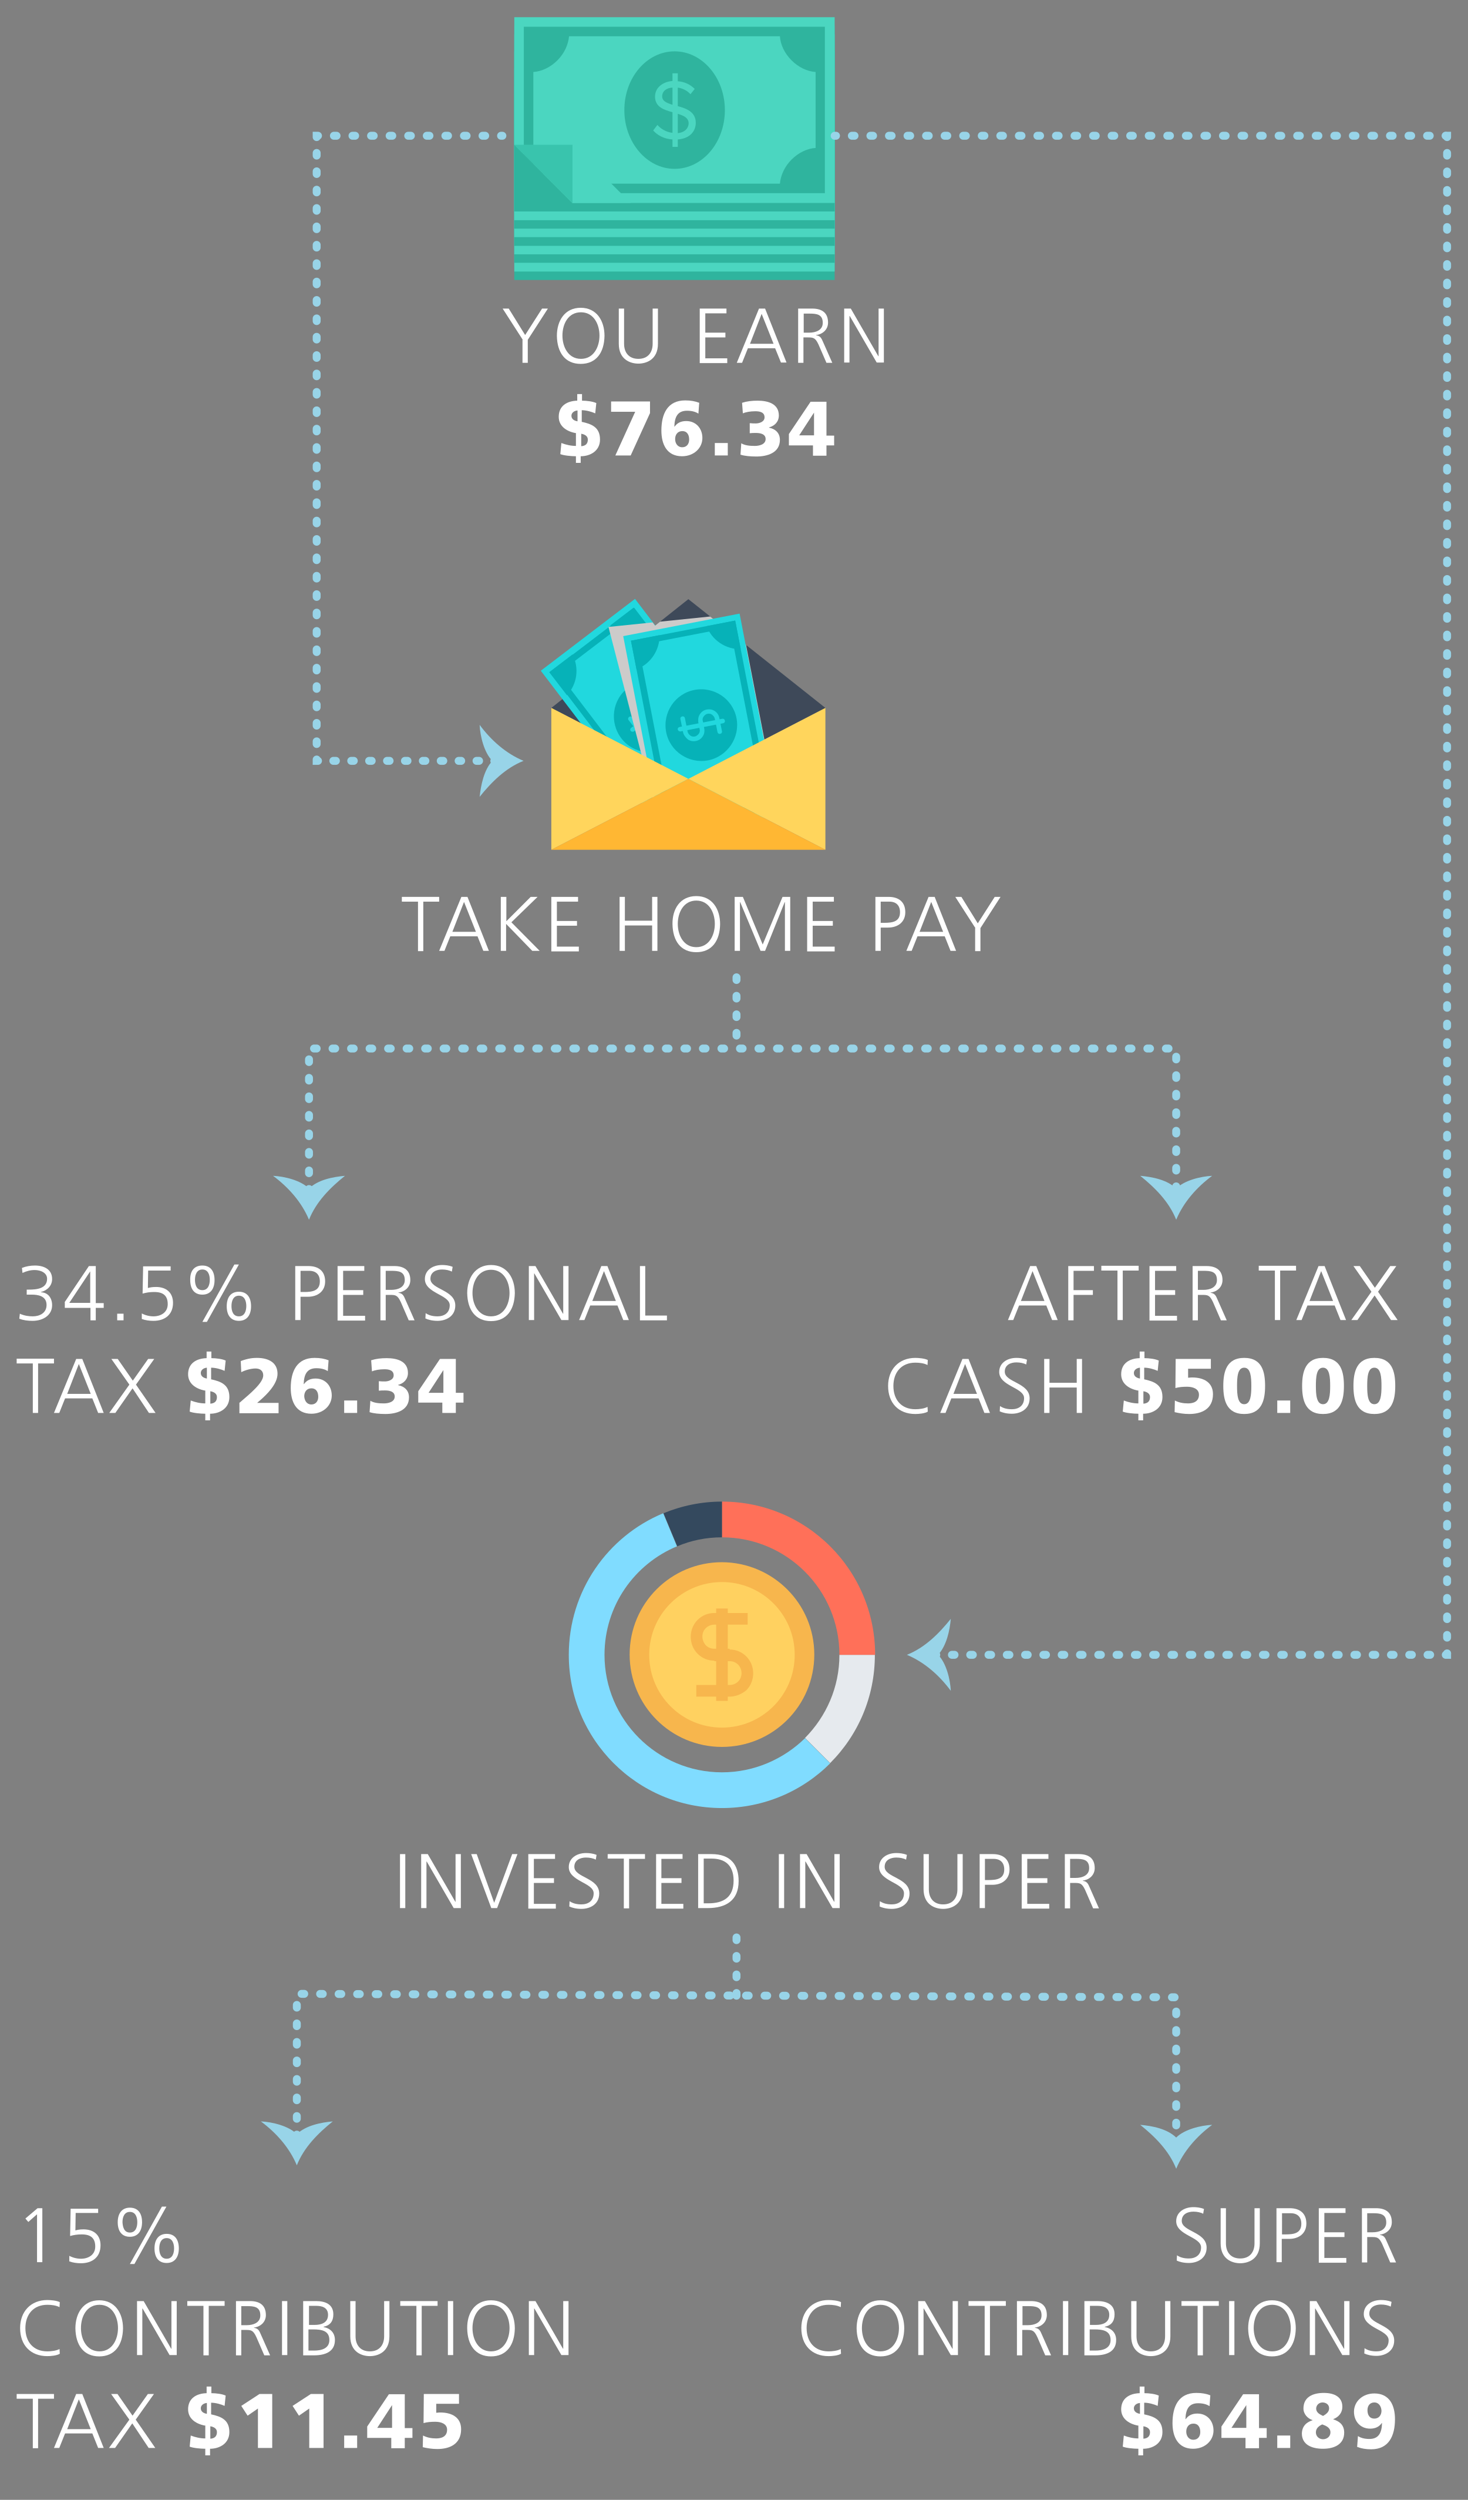 <?xml version="1.0" encoding="utf-8"?>
<!-- Generator: Adobe Illustrator 19.1.0, SVG Export Plug-In . SVG Version: 6.00 Build 0)  -->
<svg version="1.1" id="Layer_1" xmlns="http://www.w3.org/2000/svg" xmlns:xlink="http://www.w3.org/1999/xlink" x="0px" y="0px"
	 viewBox="37 -152.6 554.9 944.6" style="enable-background:new 37 -152.6 554.9 944.6;" xml:space="preserve">
<rect x="37" y="-152.6" width="554.9" height="944.6" fill="#808080" stroke="none"/>
<style type="text/css">
	.st0{display:none;}
	.st1{display:inline;fill:#BE1622;stroke:#000000;stroke-miterlimit:10;}
	.st2{fill:#80DCFF;}
	.st3{fill:#E6EAEE;}
	.st4{fill:#FF7059;}
	.st5{fill:#34495E;}
	.st6{fill:#F7B64D;}
	.st7{fill:#FFD160;}
	.st8{fill:#FFFFFF;}
	.st9{fill:#2FB49E;}
	.st10{fill:#4BD6C0;}
	.st11{fill:#39C4AD;}
	.st12{fill:#3E4959;}
	.st13{fill:#21D8DE;}
	.st14{fill:#06B2B8;}
	.st15{clip-path:url(#SVGID_2_);fill:#CCCBCA;}
	.st16{fill:#FFD55C;}
	.st17{fill:#FFB733;}
	.st18{fill:none;stroke:#98D4E8;stroke-width:3;stroke-linecap:round;stroke-miterlimit:10;}
	
		.st19{fill:none;stroke:#98D4E8;stroke-width:3;stroke-linecap:round;stroke-miterlimit:10;stroke-dasharray:1.003,6.02,0,0,0,0;}
	
		.st20{fill:none;stroke:#98D4E8;stroke-width:3;stroke-linecap:round;stroke-miterlimit:10;stroke-dasharray:0.993,5.955,0,0,0,0;}
	
		.st21{fill:none;stroke:#98D4E8;stroke-width:3;stroke-linecap:round;stroke-miterlimit:10;stroke-dasharray:0.967,5.799,0,0,0,0;}
	.st22{fill:#98D4E8;}
	.st23{fill:none;stroke:#98D4E8;stroke-width:3;stroke-linecap:round;stroke-miterlimit:10;stroke-dasharray:1.002,6.012,0,0,0,0;}
	
		.st24{fill:none;stroke:#98D4E8;stroke-width:3;stroke-linecap:round;stroke-miterlimit:10;stroke-dasharray:1,6,0,0,0,0;}
	
		.st25{fill:none;stroke:#98D4E8;stroke-width:3;stroke-linecap:round;stroke-miterlimit:10;stroke-dasharray:0.988,5.927,0,0,0,0;}
	.st26{fill:none;stroke:#98D4E8;stroke-width:3;stroke-linecap:round;stroke-miterlimit:10;stroke-dasharray:1,6,0,0,0,0;}
</style>
<g id="Layer_2" class="st0">
	<rect x="53.2" y="-300.6" class="st1" width="633" height="947"/>
</g>
<g>
	<g>
		<path class="st2" d="M309.9,517.1c-24.5,0-44.4-19.9-44.4-44.4c0-18.5,11.3-34.3,27.4-41l-5.2-12.5c-21,8.7-35.7,29.4-35.7,53.5
			c0,32,25.9,57.9,57.9,57.9c16,0,30.5-6.5,40.9-16.9l-9.5-9.5C333.2,512.1,322.1,517.1,309.9,517.1z"/>
		<path class="st3" d="M354.3,472.7c0,12.3-5,23.3-13,31.4l9.5,9.5c10.5-10.5,16.9-24.9,16.9-40.9H354.3z"/>
		<path class="st4" d="M309.9,428.3c24.5,0,44.4,19.9,44.4,44.4c0,0,0,0,0,0h13.5c0-32-25.9-57.9-57.9-57.9L309.9,428.3
			C309.9,428.3,309.9,428.3,309.9,428.3z"/>
		<path class="st5" d="M309.9,428.3v-13.5c-7.8,0-15.3,1.6-22.1,4.4l5.2,12.5C298.1,429.5,303.9,428.3,309.9,428.3z"/>
	</g>
	<g>
		<path class="st6" d="M344.8,472.6c0,19.3-15.6,34.9-34.9,34.9c-19.3,0-34.9-15.6-34.9-34.9c0-19.3,15.6-34.9,34.9-34.9
			C329.2,437.8,344.8,453.4,344.8,472.6z"/>
		<path class="st7" d="M337.4,472.7c0,15.2-12.3,27.5-27.5,27.5c-15.2,0-27.5-12.3-27.5-27.5c0-15.2,12.3-27.5,27.5-27.5
			C325.1,445.2,337.4,457.5,337.4,472.7z"/>
		<g>
			<g>
				<path class="st6" d="M312.8,474.9H307c-2.4,0-4.6-0.9-6.3-2.6c-1.7-1.7-2.6-4-2.6-6.4c0-2.4,0.9-4.7,2.6-6.4
					c1.7-1.7,3.9-2.6,6.3-2.6h12.6v4.4H307c-1.2,0-2.4,0.5-3.2,1.3c-0.9,0.9-1.3,2-1.3,3.2c0,1.2,0.5,2.4,1.3,3.3
					c0.9,0.9,2,1.3,3.2,1.3h5.8V474.9z"/>
				<path class="st6" d="M312.8,488.5h-12.6v-4.4h12.6c1.2,0,2.4-0.5,3.2-1.3c0.9-0.9,1.3-2,1.3-3.2s-0.5-2.4-1.3-3.2
					c-0.9-0.9-2-1.3-3.2-1.3H307v-4.4h5.8c2.4,0,4.6,0.9,6.3,2.6c1.7,1.7,2.6,4,2.6,6.4s-0.9,4.7-2.6,6.4
					C317.4,487.5,315.2,488.5,312.8,488.5z"/>
				<rect x="307.7" y="455.2" class="st6" width="4.4" height="34.9"/>
			</g>
		</g>
	</g>
</g>
<g>
	<path class="st8" d="M234.6-24.2L227-36h2.3l6.2,10l6.4-10h2.2l-7.6,11.8v8.7h-2V-24.2z"/>
	<path class="st8" d="M256.5-36.3c6.1,0,9,5,9,10.6c-0.1,6.3-3.1,10.6-9,10.6c-5.9,0-8.9-4.3-9-10.6
		C247.5-31.3,250.4-36.3,256.5-36.3z M249.6-25.8c0,4.3,2.2,8.8,7,8.8c4.8,0,7-4.5,7-8.8c0-4.3-2.2-8.8-7-8.8
		C251.7-34.6,249.6-30.1,249.6-25.8z"/>
	<path class="st8" d="M285.7-22.7c0,6-4.4,7.5-7.4,7.5s-7.4-1.5-7.4-7.5V-36h2v13.3c0,3.3,1.8,5.7,5.4,5.7s5.4-2.4,5.4-5.7V-36h2
		V-22.7z"/>
	<path class="st8" d="M301.6-36h10v1.8h-8v7.3h7.6v1.8h-7.6v7.9h8.3v1.8h-10.4V-36z"/>
	<path class="st8" d="M323.9-36h2.3l8.1,20.4h-2.1L330-21h-10.3l-2.2,5.5h-2L323.9-36z M324.9-34l-4.4,11.3h8.9L324.9-34z"/>
	<path class="st8" d="M338.7-36h5.3c3.6,0,6,1.5,6,5.3c0,2.6-2,4.4-4.5,4.7v0.1c1.6,0.2,2,1.1,2.6,2.5l3.5,7.9h-2.2l-3-6.9
		c-1.2-2.6-2-2.7-4-2.7h-1.7v9.6h-2V-36z M340.8-26.9h2.1c2.4,0,5.1-0.9,5.1-3.7c0-3.3-2.4-3.5-5.1-3.5h-2.1V-26.9z"/>
	<path class="st8" d="M356.1-36h2.5l10.4,18h0.1v-18h2v20.4h-2.7l-10.2-17.6h-0.1v17.6h-2V-36z"/>
	<path class="st8" d="M254.9,11.1c-3.3-0.5-6.7-2.4-6.7-6.2c0-4.2,3.2-6,7-6.1v-2.5h1.8v2.5c1.8,0,4.1,0.3,5.4,0.9l-0.4,3.9
		c-1.3-0.6-3.4-1.2-5.1-1.2v4.4c3.7,0.8,6.9,2,6.9,6.7c0,4.3-3.7,6.3-7.3,6.3v2.5h-1.8v-2.5c-1.9,0-4.7-0.3-5.9-0.8l0.4-4.2
		c1.8,0.7,3.7,1.1,5.5,1.1V11.1z M255.3,2.5c-1.3,0.1-2.3,0.9-2.3,2c0,1.3,1.1,1.9,2.3,2.1V2.5z M256.7,16c1.5-0.1,2.5-0.8,2.5-2.5
		c0-1.4-1.3-2-2.5-2.2V16z"/>
	<path class="st8" d="M277.1,3H268v-3.9h14.7v4.4l-7.3,16h-5.8L277.1,3z"/>
	<path class="st8" d="M301,3.7c-0.9-0.6-2.3-1.1-4.3-1.1c-3.6,0-4.7,2.4-4.8,6h0.1c1-1.4,2.4-2.1,4.4-2.1c3.7,0,6.1,2.8,6.1,6.4
		c0,3.8-3.2,6.9-7.7,6.9c-5.8,0-7.8-4.6-7.8-9.7c0-6.3,2.3-11.4,9-11.4c2.1,0,3.7,0.3,5.3,0.9L301,3.7z M294.9,16.4
		c1.7,0,2.6-1.3,2.6-2.9c0-1.7-0.7-3.2-2.6-3.2c-1.8,0-2.7,1.4-2.7,3C292.2,14.9,293.1,16.4,294.9,16.4z"/>
	<path class="st8" d="M307.2,14.8h4.9v4.7h-4.9V14.8z"/>
	<path class="st8" d="M317.5-0.4c1.9-0.6,3.7-0.8,5.9-0.8c3.8,0,8,1.1,8,5.6c0,2.3-1.5,3.9-3.7,4.5v0.1c2.5,0.5,4.1,2.1,4.1,4.6
		c0,5-4.9,6.3-8.9,6.3c-2.3,0-4.5-0.2-6-0.7l0.3-4.3c1.3,0.8,3.1,1,5.1,1c1.6,0,4.1-0.5,4.1-2.6c0-2.1-2.4-2.3-3.7-2.3
		c-0.9,0-1.6,0-2.3,0.1V7.3c0.9,0.1,1.6,0.1,2.3,0.1c1.3,0,3.3-0.6,3.3-2.3c0-2-1.9-2.3-3.5-2.3c-1.8,0-3.6,0.3-4.7,0.8L317.5-0.4z"
		/>
	<path class="st8" d="M344.3,15.7h-9.1v-4.3l8.2-12.2h6V12h2.9v3.7h-2.9v3.9h-5.1V15.7z M344.7,3.3L344.7,3.3l-5.6,8.6h5.6V3.3z"/>
</g>
<g>
	<path class="st8" d="M47.4,334.7h0.5c2.8,0,6.9-0.3,6.9-4.1c0-2.3-2.5-3.3-4.7-3.3c-1.6,0-3.1,0.4-4.6,1.1l-0.2-1.9
		c1.5-0.6,3.2-0.9,4.9-0.9c3.4,0,6.5,1.4,6.5,5.1c0,2.5-1.8,4.3-4.2,4.9v0.1c2.7,0.1,4.2,2.2,4.2,4.9c0,3.7-3.3,5.9-7.4,5.9
		c-1.8,0-3.4-0.2-5-0.8l0.2-1.9c1.7,0.8,3.5,1,4.9,1c2.5,0,5.2-1.2,5.2-4.3c0-3.5-3.4-3.9-5.6-3.9h-1.9V334.7z"/>
	<path class="st8" d="M61.4,339.5l9.2-13.7h2.6v14h3v1.8h-3v4.7h-2v-4.7h-9.7V339.5z M71.1,327.8L71.1,327.8l-7.9,11.9h7.9V327.8z"
		/>
	<path class="st8" d="M81.3,343.8h2.4v2.5h-2.4V343.8z"/>
	<path class="st8" d="M101.4,327.5H93l-0.1,6.6c0.7-0.2,1.5-0.4,3.1-0.4c3.9,0,6.4,2.2,6.4,6c0,4.5-3.1,6.8-7.4,6.8
		c-1.5,0-3-0.2-4.4-0.7v-2.1c1.3,0.7,2.9,1.1,4.4,1.1c2.7,0,5.4-1.4,5.4-4.6c0-3.2-1.7-4.6-5.1-4.6c-1.7,0-2.9,0.2-4.4,0.6l0.2-10.3
		h10.4V327.5z"/>
	<path class="st8" d="M113.5,325.6c3.2,0,4.6,2.3,4.6,5.5c0,3.1-1.4,5.5-4.6,5.5c-3.2,0-4.6-2.3-4.6-5.5
		C108.8,327.9,110.2,325.6,113.5,325.6z M113.5,334.9c2.2,0,2.8-2.1,2.8-3.9c0-1.8-0.6-3.9-2.8-3.9c-2.2,0-2.8,2.1-2.8,3.9
		C110.7,332.9,111.3,334.9,113.5,334.9z M125.6,325.2h1.7l-12.1,21.7h-1.7L125.6,325.2z M127.3,335.5c3.2,0,4.6,2.3,4.6,5.5
		c0,3.1-1.4,5.5-4.6,5.5c-3.2,0-4.6-2.3-4.6-5.5C122.7,337.8,124.1,335.5,127.3,335.5z M127.3,344.8c2.2,0,2.8-2.1,2.8-3.9
		c0-1.8-0.6-3.9-2.8-3.9s-2.8,2.1-2.8,3.9C124.5,342.8,125.1,344.8,127.3,344.8z"/>
	<path class="st8" d="M148.6,325.8h5c3.8,0,6.3,1.9,6.3,5.8c0,3.8-2.9,5.8-6.5,5.8h-2.8v8.8h-2V325.8z M150.6,335.6h1.4
		c3,0,5.9-0.4,5.9-4c0-2.6-1.5-4-4-4h-3.3V335.6z"/>
	<path class="st8" d="M164.7,325.8h10v1.8h-8v7.3h7.6v1.8h-7.6v7.9h8.3v1.8h-10.4V325.8z"/>
	<path class="st8" d="M180.8,325.8h5.3c3.6,0,6,1.6,6,5.3c0,2.6-2,4.4-4.5,4.7v0.1c1.6,0.2,2,1.1,2.6,2.5l3.5,7.9h-2.2l-3-6.9
		c-1.2-2.6-2-2.7-4-2.7h-1.7v9.6h-2V325.8z M182.8,334.8h2.1c2.4,0,5.1-0.9,5.1-3.7c0-3.3-2.4-3.5-5.1-3.5h-2.1V334.8z"/>
	<path class="st8" d="M197.9,343.6c1.2,0.8,2.6,1.2,4.5,1.2c2.5,0,4.6-1.3,4.6-4.2c0-4-9.4-4.5-9.4-9.9c0-3.3,2.9-5.3,6.5-5.3
		c1,0,2.6,0.1,4,0.7l-0.3,1.8c-0.9-0.5-2.3-0.8-3.7-0.8c-2.1,0-4.4,0.9-4.4,3.5c0,4.1,9.4,4.1,9.4,10.1c0,4.1-3.5,5.8-6.7,5.8
		c-2,0-3.5-0.4-4.6-0.9L197.9,343.6z"/>
	<path class="st8" d="M222.6,325.4c6.1,0,9,5,9,10.6c-0.1,6.3-3.1,10.6-9,10.6c-5.9,0-8.9-4.3-9-10.6
		C213.6,330.5,216.5,325.4,222.6,325.4z M215.6,336c0,4.3,2.2,8.8,7,8.8c4.8,0,7-4.5,7-8.8c0-4.3-2.2-8.8-7-8.8
		C217.8,327.2,215.6,331.7,215.6,336z"/>
	<path class="st8" d="M236.9,325.8h2.5l10.4,18h0.1v-18h2v20.4h-2.7L239,328.6h-0.1v17.6h-2V325.8z"/>
	<path class="st8" d="M264.3,325.8h2.3l8.1,20.4h-2.1l-2.2-5.5h-10.3l-2.2,5.5h-2L264.3,325.8z M265.3,327.7l-4.4,11.3h8.9
		L265.3,327.7z"/>
	<path class="st8" d="M278.9,325.8h2v18.7h8.2v1.8h-10.2V325.8z"/>
	<path class="st8" d="M49.3,362.6h-6v-1.8h14.1v1.8h-6v18.7h-2V362.6z"/>
	<path class="st8" d="M65.8,360.9h2.3l8.1,20.4h-2.1l-2.2-5.5H61.6l-2.2,5.5h-2L65.8,360.9z M66.8,362.8l-4.4,11.3h8.9L66.8,362.8z"
		/>
	<path class="st8" d="M85.9,370.6l-6.8-9.7h2.4l5.7,8.2l5.8-8.2h2.3l-6.9,9.7l7.4,10.7h-2.5l-6.2-9.3l-6.5,9.3h-2.3L85.9,370.6z"/>
	<path class="st8" d="M114.8,372.9c-3.3-0.5-6.7-2.4-6.7-6.2c0-4.2,3.2-6,7-6.1v-2.5h1.8v2.5c1.8,0,4.1,0.3,5.4,0.9l-0.4,3.9
		c-1.3-0.6-3.4-1.2-5.1-1.2v4.4c3.7,0.8,6.9,2,6.9,6.7c0,4.3-3.7,6.3-7.3,6.3v2.5h-1.8v-2.5c-1.9,0-4.7-0.3-5.9-0.8l0.4-4.2
		c1.8,0.7,3.7,1.1,5.5,1.1V372.9z M115.2,364.2c-1.3,0.1-2.3,0.9-2.3,2c0,1.3,1.1,1.9,2.3,2.1V364.2z M116.5,377.8
		c1.5-0.1,2.5-0.8,2.5-2.5c0-1.4-1.3-2-2.5-2.2V377.8z"/>
	<path class="st8" d="M127.6,377.4c4.2-3.6,8.9-7.5,8.9-10.3c0-1.8-1.3-2.6-2.9-2.6c-1.8,0-4.1,0.7-5.4,1.4l-0.2-4.2
		c2.9-1.1,4.9-1.2,6.1-1.2c4.6,0,7.8,1.9,7.8,6c0,4-4.3,8-6.2,9.7l-1.5,1.3h8.1v3.9h-14.8V377.4z"/>
	<path class="st8" d="M160.9,365.5c-0.9-0.6-2.3-1.1-4.3-1.1c-3.6,0-4.7,2.4-4.8,6h0.1c1-1.4,2.4-2.1,4.4-2.1c3.7,0,6.1,2.8,6.1,6.4
		c0,3.8-3.2,6.9-7.7,6.9c-5.8,0-7.8-4.6-7.8-9.7c0-6.3,2.3-11.4,9-11.4c2.1,0,3.7,0.3,5.3,0.9L160.9,365.5z M154.7,378.1
		c1.7,0,2.6-1.3,2.6-2.9c0-1.7-0.7-3.2-2.6-3.2c-1.8,0-2.7,1.4-2.7,3C152.1,376.7,153,378.1,154.7,378.1z"/>
	<path class="st8" d="M167.1,376.6h4.9v4.7h-4.9V376.6z"/>
	<path class="st8" d="M177.3,361.4c1.9-0.6,3.7-0.8,5.9-0.8c3.8,0,8,1.1,8,5.6c0,2.3-1.5,3.9-3.7,4.5v0.1c2.5,0.5,4.1,2.1,4.1,4.6
		c0,5-4.9,6.3-8.9,6.3c-2.3,0-4.5-0.2-6-0.7l0.3-4.3c1.3,0.8,3.1,1,5.1,1c1.6,0,4.1-0.5,4.1-2.6c0-2.1-2.4-2.3-3.7-2.3
		c-0.9,0-1.6,0-2.3,0.1v-3.6c0.9,0.1,1.6,0.1,2.3,0.1c1.3,0,3.3-0.6,3.3-2.3c0-2-1.9-2.3-3.5-2.3c-1.8,0-3.6,0.3-4.7,0.8
		L177.3,361.4z"/>
	<path class="st8" d="M204.2,377.4h-9.1v-4.3l8.2-12.2h6v12.8h2.9v3.7h-2.9v3.9h-5.1V377.4z M204.6,365.1L204.6,365.1l-5.6,8.6h5.6
		V365.1z"/>
</g>
<g>
	<path class="st8" d="M426.4,325.8h2.3l8.1,20.4h-2.1l-2.2-5.5h-10.3l-2.2,5.5h-2L426.4,325.8z M427.3,327.7l-4.4,11.3h8.9
		L427.3,327.7z"/>
	<path class="st8" d="M440.8,325.8h9.7v1.8h-7.7v7.3h7.3v1.8h-7.3v9.6h-2V325.8z"/>
	<path class="st8" d="M459.3,327.5h-6v-1.8h14.1v1.8h-6v18.7h-2V327.5z"/>
	<path class="st8" d="M471.6,325.8h10v1.8h-8v7.3h7.6v1.8h-7.6v7.9h8.3v1.8h-10.4V325.8z"/>
	<path class="st8" d="M487.8,325.8h5.3c3.6,0,6,1.6,6,5.3c0,2.6-2,4.4-4.5,4.7v0.1c1.6,0.2,2,1.1,2.6,2.5l3.5,7.9h-2.2l-3-6.9
		c-1.2-2.6-2-2.7-4-2.7h-1.7v9.6h-2V325.8z M489.8,334.8h2.1c2.4,0,5.1-0.9,5.1-3.7c0-3.3-2.4-3.5-5.1-3.5h-2.1V334.8z"/>
	<path class="st8" d="M518.8,327.5h-6v-1.8h14.1v1.8h-6v18.7h-2V327.5z"/>
	<path class="st8" d="M535.4,325.8h2.3l8.1,20.4h-2.1l-2.2-5.5h-10.3l-2.2,5.5h-2L535.4,325.8z M536.4,327.7l-4.4,11.3h8.9
		L536.4,327.7z"/>
	<path class="st8" d="M555.4,335.5l-6.8-9.7h2.4l5.7,8.2l5.8-8.2h2.3l-6.9,9.7l7.4,10.7h-2.5l-6.2-9.3l-6.5,9.3h-2.3L555.4,335.5z"
		/>
	<path class="st8" d="M387.6,363.2c-1.3-0.7-3.1-0.9-4.6-0.9c-5.3,0-8.3,3.7-8.3,8.8c0,5.1,2.9,8.8,8.3,8.8c1.3,0,3.4-0.2,4.6-0.9
		l0.1,1.8c-1.1,0.7-3.4,0.9-4.7,0.9c-6.4,0-10.3-4.2-10.3-10.6c0-6.2,4-10.6,10.3-10.6c1.2,0,3.6,0.2,4.7,0.8L387.6,363.2z"/>
	<path class="st8" d="M400.8,360.9h2.3l8.1,20.4h-2.1l-2.2-5.5h-10.3l-2.2,5.5h-2L400.8,360.9z M401.8,362.8l-4.4,11.3h8.9
		L401.8,362.8z"/>
	<path class="st8" d="M415,378.7c1.2,0.8,2.6,1.2,4.5,1.2c2.5,0,4.6-1.3,4.6-4.2c0-4-9.4-4.5-9.4-9.9c0-3.3,2.9-5.3,6.5-5.3
		c1,0,2.6,0.1,4,0.7l-0.3,1.8c-0.9-0.5-2.3-0.8-3.7-0.8c-2.1,0-4.4,0.9-4.4,3.5c0,4.1,9.4,4.1,9.4,10.1c0,4.1-3.5,5.8-6.7,5.8
		c-2,0-3.5-0.4-4.6-0.9L415,378.7z"/>
	<path class="st8" d="M431.7,360.9h2v9h10.3v-9h2v20.4h-2v-9.6h-10.3v9.6h-2V360.9z"/>
	<path class="st8" d="M467.5,372.9c-3.3-0.5-6.7-2.4-6.7-6.2c0-4.2,3.2-6,7-6.1v-2.5h1.8v2.5c1.8,0,4.1,0.3,5.4,0.9l-0.4,3.9
		c-1.3-0.6-3.4-1.2-5.1-1.2v4.4c3.7,0.8,6.9,2,6.9,6.7c0,4.3-3.7,6.3-7.3,6.3v2.5h-1.8v-2.5c-1.9,0-4.7-0.3-5.9-0.8l0.4-4.2
		c1.8,0.7,3.7,1.1,5.5,1.1V372.9z M467.9,364.2c-1.3,0.1-2.3,0.9-2.3,2c0,1.3,1.1,1.9,2.3,2.1V364.2z M469.2,377.8
		c1.5-0.1,2.5-0.8,2.5-2.5c0-1.4-1.3-2-2.5-2.2V377.8z"/>
	<path class="st8" d="M481.4,360.9h13.3v3.7h-8.6v3.4c0.8-0.1,1.3-0.1,1.6-0.1c4.2,0,7.8,1.8,7.8,6.3c0,5.7-4.4,7.5-9,7.5
		c-2,0-3.8-0.3-5.5-0.7l0.1-4.4c1.5,0.8,3.2,1.1,5,1.1c2,0,4.1-0.7,4.1-3.3c0-2.3-2.4-3-4.5-3c-1.5,0-3,0.1-4.4,0.5L481.4,360.9z"/>
	<path class="st8" d="M499.4,371.1c0-5.3,1.2-10.6,7.9-10.6c6.8,0,7.9,5.3,7.9,10.6c0,5.3-1.2,10.6-7.9,10.6
		C500.6,381.7,499.4,376.4,499.4,371.1z M510,371.1c0-3.2-0.2-6.9-2.7-6.9c-2.5,0-2.7,3.6-2.7,6.9c0,3.2,0.2,6.9,2.7,6.9
		C509.8,378,510,374.3,510,371.1z"/>
	<path class="st8" d="M519.8,376.6h4.9v4.7h-4.9V376.6z"/>
	<path class="st8" d="M529.2,371.1c0-5.3,1.2-10.6,7.9-10.6c6.8,0,7.9,5.3,7.9,10.6c0,5.3-1.2,10.6-7.9,10.6
		C530.4,381.7,529.2,376.4,529.2,371.1z M539.8,371.1c0-3.2-0.2-6.9-2.7-6.9c-2.5,0-2.7,3.6-2.7,6.9c0,3.2,0.2,6.9,2.7,6.9
		C539.6,378,539.8,374.3,539.8,371.1z"/>
	<path class="st8" d="M548.6,371.1c0-5.3,1.2-10.6,7.9-10.6c6.8,0,7.9,5.3,7.9,10.6c0,5.3-1.2,10.6-7.9,10.6
		C549.8,381.7,548.6,376.4,548.6,371.1z M559.2,371.1c0-3.2-0.2-6.9-2.7-6.9c-2.5,0-2.7,3.6-2.7,6.9c0,3.2,0.2,6.9,2.7,6.9
		C559,378,559.2,374.3,559.2,371.1z"/>
</g>
<g>
	<path class="st8" d="M51.2,681.8H53v20.4h-2v-18.1l-3.3,2.9l-1.1-1.3L51.2,681.8z"/>
	<path class="st8" d="M74.1,683.6h-8.5l-0.1,6.6c0.7-0.2,1.5-0.4,3.1-0.4c3.9,0,6.4,2.2,6.4,6c0,4.5-3.1,6.8-7.4,6.8
		c-1.5,0-3-0.2-4.4-0.7v-2.1c1.3,0.7,2.9,1.1,4.4,1.1c2.7,0,5.4-1.4,5.4-4.6c0-3.2-1.7-4.6-5.1-4.6c-1.7,0-2.9,0.2-4.4,0.6l0.2-10.3
		h10.4V683.6z"/>
	<path class="st8" d="M86.1,681.6c3.2,0,4.6,2.3,4.6,5.5c0,3.1-1.4,5.5-4.6,5.5c-3.2,0-4.6-2.3-4.6-5.5
		C81.5,684,82.9,681.6,86.1,681.6z M86.1,691c2.2,0,2.8-2.1,2.8-3.9c0-1.8-0.6-3.9-2.8-3.9c-2.2,0-2.8,2.1-2.8,3.9
		C83.4,688.9,83.9,691,86.1,691z M98.2,681.2h1.7l-12.1,21.7h-1.7L98.2,681.2z M100,691.5c3.2,0,4.6,2.3,4.6,5.5
		c0,3.1-1.4,5.5-4.6,5.5c-3.2,0-4.6-2.3-4.6-5.5C95.4,693.9,96.8,691.5,100,691.5z M100,700.9c2.2,0,2.8-2.1,2.8-3.9
		c0-1.8-0.6-3.9-2.8-3.9c-2.2,0-2.8,2.1-2.8,3.9C97.2,698.8,97.8,700.9,100,700.9z"/>
	<path class="st8" d="M59.5,719.2c-1.3-0.7-3.1-0.9-4.6-0.9c-5.3,0-8.3,3.7-8.3,8.8c0,5.1,2.9,8.8,8.3,8.8c1.3,0,3.4-0.2,4.6-0.9
		l0.1,1.8c-1.1,0.7-3.4,0.9-4.7,0.9c-6.4,0-10.3-4.2-10.3-10.6c0-6.2,4-10.6,10.3-10.6c1.2,0,3.6,0.2,4.7,0.8L59.5,719.2z"/>
	<path class="st8" d="M74.5,716.6c6.1,0,9,5,9,10.6c-0.1,6.3-3.1,10.6-9,10.6c-5.9,0-8.9-4.3-9-10.6
		C65.5,721.6,68.4,716.6,74.5,716.6z M67.6,727.1c0,4.3,2.2,8.8,7,8.8c4.8,0,7-4.5,7-8.8c0-4.3-2.2-8.8-7-8.8
		C69.7,718.3,67.6,722.8,67.6,727.1z"/>
	<path class="st8" d="M88.8,716.9h2.5l10.4,18h0.1v-18h2v20.4h-2.7l-10.2-17.6h-0.1v17.6h-2V716.9z"/>
	<path class="st8" d="M113.8,718.7h-6v-1.8h14.1v1.8h-6v18.7h-2V718.7z"/>
	<path class="st8" d="M126.2,716.9h5.3c3.6,0,6,1.5,6,5.3c0,2.6-2,4.4-4.5,4.7v0.1c1.6,0.2,2,1.1,2.6,2.5l3.5,7.9h-2.2l-3-6.9
		c-1.2-2.6-2-2.7-4-2.7h-1.7v9.6h-2V716.9z M128.2,726h2.1c2.4,0,5.1-0.9,5.1-3.7c0-3.3-2.4-3.5-5.1-3.5h-2.1V726z"/>
	<path class="st8" d="M143.6,716.9h2v20.4h-2V716.9z"/>
	<path class="st8" d="M151.6,716.9h4.9c3.3,0,6.5,1.1,6.5,5c0,2.6-1.2,4.2-3.7,4.7v0.1c2.6,0.5,4.3,2.2,4.3,4.9
		c0,4.4-3.6,5.8-7.9,5.8h-4.1V716.9z M153.6,735.6h2.1c2.7,0,5.8-0.7,5.8-4c0-3.6-3.1-4-6.1-4h-1.8V735.6z M153.7,725.9h2.3
		c2.1,0,5-0.6,5-3.8c0-3-2.7-3.4-4.4-3.4h-2.8V725.9z"/>
	<path class="st8" d="M184.2,730.2c0,6-4.4,7.5-7.4,7.5c-3,0-7.4-1.5-7.4-7.5v-13.3h2v13.3c0,3.3,1.8,5.7,5.4,5.7s5.4-2.4,5.4-5.7
		v-13.3h2V730.2z"/>
	<path class="st8" d="M194.3,718.7h-6v-1.8h14.1v1.8h-6v18.7h-2V718.7z"/>
	<path class="st8" d="M206.3,716.9h2v20.4h-2V716.9z"/>
	<path class="st8" d="M222.6,716.6c6.1,0,9,5,9,10.6c-0.1,6.3-3.1,10.6-9,10.6c-5.9,0-8.9-4.3-9-10.6
		C213.5,721.6,216.4,716.6,222.6,716.6z M215.6,727.1c0,4.3,2.2,8.8,7,8.8c4.8,0,7-4.5,7-8.8c0-4.3-2.2-8.8-7-8.8
		C217.8,718.3,215.6,722.8,215.6,727.1z"/>
	<path class="st8" d="M236.9,716.9h2.5l10.4,18h0.1v-18h2v20.4h-2.7l-10.2-17.6h-0.1v17.6h-2V716.9z"/>
	<path class="st8" d="M49.3,753.8h-6V752h14.1v1.8h-6v18.7h-2V753.8z"/>
	<path class="st8" d="M65.8,752h2.3l8.1,20.4h-2.1l-2.2-5.5H61.6l-2.2,5.5h-2L65.8,752z M66.8,754l-4.4,11.3h8.9L66.8,754z"/>
	<path class="st8" d="M85.9,761.7L79,752h2.4l5.7,8.2l5.8-8.2h2.3l-6.9,9.7l7.4,10.7h-2.5l-6.2-9.3l-6.5,9.3h-2.3L85.9,761.7z"/>
	<path class="st8" d="M114.8,764c-3.3-0.5-6.7-2.4-6.7-6.2c0-4.2,3.2-6,7-6.1v-2.5h1.8v2.5c1.8,0,4.1,0.3,5.4,0.9l-0.4,3.9
		c-1.3-0.6-3.4-1.2-5.1-1.2v4.4c3.7,0.8,6.9,2,6.9,6.7c0,4.3-3.7,6.3-7.3,6.3v2.5h-1.8v-2.5c-1.9,0-4.7-0.3-5.9-0.8l0.4-4.2
		c1.8,0.7,3.7,1.1,5.5,1.1V764z M115.2,755.4c-1.3,0.1-2.3,0.9-2.3,2c0,1.3,1.1,1.9,2.3,2.1V755.4z M116.5,768.9
		c1.5-0.1,2.5-0.8,2.5-2.5c0-1.4-1.3-2-2.5-2.2V768.9z"/>
	<path class="st8" d="M134.5,757.5l-3.9,2.7l-2.4-3.7l6.9-4.5h4.8v20.4h-5.4V757.5z"/>
	<path class="st8" d="M153.9,757.5l-3.9,2.7l-2.4-3.7l6.9-4.5h4.8v20.4h-5.4V757.5z"/>
	<path class="st8" d="M167.1,767.7h4.9v4.7h-4.9V767.7z"/>
	<path class="st8" d="M184.9,768.6h-9.1v-4.3l8.2-12.2h6v12.8h2.9v3.7h-2.9v3.9h-5.1V768.6z M185.2,756.2L185.2,756.2l-5.6,8.6h5.6
		V756.2z"/>
	<path class="st8" d="M197.2,752h13.3v3.7h-8.6v3.4c0.8-0.1,1.3-0.1,1.6-0.1c4.2,0,7.8,1.8,7.8,6.3c0,5.7-4.4,7.5-9,7.5
		c-2,0-3.8-0.3-5.5-0.7l0.1-4.4c1.6,0.8,3.2,1.1,5,1.1c2,0,4.1-0.7,4.1-3.3c0-2.3-2.4-3-4.5-3c-1.5,0-3,0.1-4.4,0.5L197.2,752z"/>
</g>
<g>
	<path class="st8" d="M481.9,699.6c1.2,0.8,2.6,1.2,4.5,1.2c2.5,0,4.6-1.3,4.6-4.2c0-4-9.4-4.5-9.4-9.9c0-3.3,2.9-5.3,6.5-5.3
		c1,0,2.6,0.1,4,0.7l-0.3,1.8c-0.9-0.5-2.3-0.8-3.7-0.8c-2.1,0-4.4,0.9-4.4,3.5c0,4.1,9.4,4.1,9.4,10.1c0,4.1-3.5,5.8-6.7,5.8
		c-2,0-3.5-0.4-4.6-0.9L481.9,699.6z"/>
	<path class="st8" d="M513.2,695.1c0,6-4.4,7.5-7.4,7.5s-7.4-1.5-7.4-7.5v-13.3h2v13.3c0,3.3,1.8,5.7,5.4,5.7s5.4-2.4,5.4-5.7v-13.3
		h2V695.1z"/>
	<path class="st8" d="M519.5,681.8h5c3.8,0,6.3,1.9,6.3,5.8c0,3.8-2.9,5.8-6.5,5.8h-2.8v8.8h-2V681.8z M521.6,691.7h1.4
		c3,0,5.9-0.4,5.9-4c0-2.6-1.5-4-4-4h-3.3V691.7z"/>
	<path class="st8" d="M535.6,681.8h10v1.8h-8v7.3h7.6v1.8h-7.6v7.9h8.3v1.8h-10.4V681.8z"/>
	<path class="st8" d="M551.8,681.8h5.3c3.6,0,6,1.5,6,5.3c0,2.6-2,4.4-4.5,4.7v0.1c1.6,0.2,2,1.1,2.6,2.5l3.5,7.9h-2.2l-3-6.9
		c-1.2-2.6-2-2.7-4-2.7h-1.7v9.6h-2V681.8z M553.8,690.9h2.1c2.4,0,5.1-0.9,5.1-3.7c0-3.3-2.4-3.5-5.1-3.5h-2.1V690.9z"/>
	<path class="st8" d="M354.8,719.2c-1.3-0.7-3.1-0.9-4.6-0.9c-5.3,0-8.3,3.7-8.3,8.8c0,5.1,2.9,8.8,8.3,8.8c1.3,0,3.4-0.2,4.6-0.9
		l0.1,1.8c-1.1,0.7-3.4,0.9-4.7,0.9c-6.4,0-10.3-4.2-10.3-10.6c0-6.2,4-10.6,10.3-10.6c1.2,0,3.6,0.2,4.7,0.8L354.8,719.2z"/>
	<path class="st8" d="M369.8,716.6c6.1,0,9,5,9,10.6c-0.1,6.3-3.1,10.6-9,10.6c-5.9,0-8.9-4.3-9-10.6
		C360.8,721.6,363.7,716.6,369.8,716.6z M362.8,727.1c0,4.3,2.2,8.8,7,8.8c4.8,0,7-4.5,7-8.8c0-4.3-2.2-8.8-7-8.8
		C365,718.3,362.8,722.8,362.8,727.1z"/>
	<path class="st8" d="M384.1,716.9h2.5l10.4,18h0.1v-18h2v20.4h-2.7l-10.2-17.6h-0.1v17.6h-2V716.9z"/>
	<path class="st8" d="M409.1,718.7h-6v-1.8h14.1v1.8h-6v18.7h-2V718.7z"/>
	<path class="st8" d="M421.4,716.9h5.3c3.6,0,6,1.5,6,5.3c0,2.6-2,4.4-4.5,4.7v0.1c1.6,0.2,2,1.1,2.6,2.5l3.5,7.9h-2.2l-3-6.9
		c-1.2-2.6-2-2.7-4-2.7h-1.7v9.6h-2V716.9z M423.5,726h2.1c2.4,0,5.1-0.9,5.1-3.7c0-3.3-2.4-3.5-5.1-3.5h-2.1V726z"/>
	<path class="st8" d="M438.8,716.9h2v20.4h-2V716.9z"/>
	<path class="st8" d="M446.9,716.9h4.9c3.3,0,6.5,1.1,6.5,5c0,2.6-1.2,4.2-3.7,4.7v0.1c2.6,0.5,4.3,2.2,4.3,4.9
		c0,4.4-3.6,5.8-7.9,5.8h-4.1V716.9z M448.9,735.6h2.1c2.7,0,5.8-0.7,5.8-4c0-3.6-3.1-4-6.1-4h-1.8V735.6z M449,725.9h2.3
		c2.1,0,5-0.6,5-3.8c0-3-2.7-3.4-4.4-3.4H449V725.9z"/>
	<path class="st8" d="M479.4,730.2c0,6-4.4,7.5-7.4,7.5s-7.4-1.5-7.4-7.5v-13.3h2v13.3c0,3.3,1.8,5.7,5.4,5.7s5.4-2.4,5.4-5.7v-13.3
		h2V730.2z"/>
	<path class="st8" d="M489.6,718.7h-6v-1.8h14.1v1.8h-6v18.7h-2V718.7z"/>
	<path class="st8" d="M501.6,716.9h2v20.4h-2V716.9z"/>
	<path class="st8" d="M517.8,716.6c6.1,0,9,5,9,10.6c-0.1,6.3-3.1,10.6-9,10.6c-5.9,0-8.9-4.3-9-10.6
		C508.8,721.6,511.7,716.6,517.8,716.6z M510.9,727.1c0,4.3,2.2,8.8,7,8.8c4.8,0,7-4.5,7-8.8c0-4.3-2.2-8.8-7-8.8
		C513,718.3,510.9,722.8,510.9,727.1z"/>
	<path class="st8" d="M532.1,716.9h2.5l10.4,18h0.1v-18h2v20.4h-2.7l-10.2-17.6h-0.1v17.6h-2V716.9z"/>
	<path class="st8" d="M552.8,734.7c1.2,0.8,2.6,1.2,4.5,1.2c2.5,0,4.6-1.3,4.6-4.2c0-4-9.4-4.5-9.4-9.9c0-3.3,2.9-5.3,6.5-5.3
		c1,0,2.6,0.1,4,0.7l-0.3,1.8c-0.9-0.5-2.3-0.8-3.7-0.8c-2.1,0-4.4,0.9-4.4,3.5c0,4.1,9.4,4.1,9.4,10.1c0,4.1-3.5,5.8-6.7,5.8
		c-2,0-3.5-0.4-4.6-0.9L552.8,734.7z"/>
	<path class="st8" d="M467.5,764c-3.3-0.5-6.7-2.4-6.7-6.2c0-4.2,3.2-6,7-6.1v-2.5h1.8v2.5c1.8,0,4.1,0.3,5.4,0.9l-0.4,3.9
		c-1.3-0.6-3.4-1.2-5.1-1.2v4.4c3.7,0.8,6.9,2,6.9,6.7c0,4.3-3.7,6.3-7.3,6.3v2.5h-1.8v-2.5c-1.9,0-4.7-0.3-5.9-0.8l0.4-4.2
		c1.8,0.7,3.7,1.1,5.5,1.1V764z M467.9,755.4c-1.3,0.1-2.3,0.9-2.3,2c0,1.3,1.1,1.9,2.3,2.1V755.4z M469.2,768.9
		c1.5-0.1,2.5-0.8,2.5-2.5c0-1.4-1.3-2-2.5-2.2V768.9z"/>
	<path class="st8" d="M494.2,756.6c-0.9-0.6-2.3-1.1-4.3-1.1c-3.6,0-4.7,2.4-4.8,6h0.1c1-1.4,2.4-2.1,4.4-2.1c3.7,0,6.1,2.8,6.1,6.4
		c0,3.8-3.2,6.9-7.7,6.9c-5.8,0-7.8-4.6-7.8-9.7c0-6.3,2.3-11.4,9-11.4c2.1,0,3.7,0.3,5.3,0.9L494.2,756.6z M488.1,769.3
		c1.7,0,2.6-1.3,2.6-2.9c0-1.7-0.7-3.2-2.6-3.2c-1.8,0-2.7,1.4-2.7,3C485.4,767.8,486.3,769.3,488.1,769.3z"/>
	<path class="st8" d="M507.8,768.6h-9.1v-4.3l8.2-12.2h6v12.8h2.9v3.7h-2.9v3.9h-5.1V768.6z M508.1,756.2L508.1,756.2l-5.6,8.6h5.6
		V756.2z"/>
	<path class="st8" d="M519.8,767.7h4.9v4.7h-4.9V767.7z"/>
	<path class="st8" d="M533.2,761.9c-1.9-0.6-3.5-2.3-3.5-4.4c0-4.4,3.6-5.9,7.7-5.9s7,1.6,7,5.2c0,2.5-1.6,4-3.4,4.7v0.1
		c2.2,0.7,4.1,2,4.1,5c0,4.4-3.7,6.1-8,6.1c-4.4,0-8-1.6-8-5.8C529.2,764,531,762.6,533.2,761.9L533.2,761.9z M537.1,769.1
		c1.5,0,2.8-1,2.8-2.6c0-1.8-1.7-2.5-3.1-3c-1.3,0.6-2.4,1.5-2.4,3C534.4,768,535.6,769.1,537.1,769.1z M537.1,760.3
		c1.4-0.8,2.3-1.6,2.3-2.9c0-1.5-1.3-2.2-2.5-2.2c-1.3,0-2.4,1-2.4,2.4C534.6,759.1,535.9,759.7,537.1,760.3z"/>
	<path class="st8" d="M550.3,767.9c0.9,0.6,2.3,1.1,4.3,1.1c3.6,0,4.7-2.4,4.8-6h-0.1c-1,1.4-2.4,2.1-4.4,2.1
		c-3.7,0-6.1-2.8-6.1-6.4c0-3.8,3.2-6.9,7.7-6.9c5.8,0,7.8,4.6,7.8,9.7c0,6.3-2.3,11.4-9,11.4c-2.1,0-3.7-0.3-5.3-0.9L550.3,767.9z
		 M556.5,755.2c-1.7,0-2.6,1.3-2.6,2.9c0,1.7,0.7,3.2,2.6,3.2c1.8,0,2.7-1.4,2.7-3C559.1,756.7,558.2,755.2,556.5,755.2z"/>
</g>
<g>
	<path class="st8" d="M194.9,188.1h-6v-1.8h14.1v1.8h-6v18.7h-2V188.1z"/>
	<path class="st8" d="M211.4,186.3h2.3l8.1,20.4h-2.1l-2.2-5.5h-10.3l-2.2,5.5h-2L211.4,186.3z M212.4,188.2l-4.4,11.3h8.9
		L212.4,188.2z"/>
	<path class="st8" d="M226.4,186.3h2v9.2l9.2-9.2h2.6l-9.9,9.6l10.7,10.8h-2.8l-9.9-10.2v10.2h-2V186.3z"/>
	<path class="st8" d="M245.5,186.3h10v1.8h-8v7.3h7.6v1.8h-7.6v7.9h8.3v1.8h-10.4V186.3z"/>
	<path class="st8" d="M271.2,186.3h2v9h10.3v-9h2v20.4h-2v-9.6h-10.3v9.6h-2V186.3z"/>
	<path class="st8" d="M300.2,186c6.1,0,9,5,9,10.6c-0.1,6.3-3.1,10.6-9,10.6c-5.9,0-8.9-4.3-9-10.6C291.1,191,294,186,300.2,186z
		 M293.2,196.5c0,4.3,2.2,8.8,7,8.8c4.8,0,7-4.5,7-8.8c0-4.3-2.2-8.8-7-8.8C295.4,187.7,293.2,192.2,293.2,196.5z"/>
	<path class="st8" d="M314.7,186.3h3.1l7.5,18l7.5-18h2.9v20.4h-2v-18.4h-0.1l-7.4,18.4h-1.7l-7.7-18.4h-0.1v18.4h-2V186.3z"/>
	<path class="st8" d="M342.2,186.3h10v1.8h-8v7.3h7.6v1.8h-7.6v7.9h8.3v1.8h-10.4V186.3z"/>
	<path class="st8" d="M367.9,186.3h5c3.8,0,6.3,1.9,6.3,5.8c0,3.8-2.9,5.8-6.5,5.8h-2.8v8.8h-2V186.3z M369.9,196.1h1.4
		c3,0,5.9-0.4,5.9-4c0-2.6-1.5-4-4-4h-3.3V196.1z"/>
	<path class="st8" d="M388,186.3h2.3l8.1,20.4h-2.1l-2.2-5.5h-10.3l-2.2,5.5h-2L388,186.3z M389,188.2l-4.4,11.3h8.9L389,188.2z"/>
	<path class="st8" d="M405.7,198.1l-7.6-11.8h2.3l6.2,10l6.4-10h2.2l-7.6,11.8v8.7h-2V198.1z"/>
</g>
<g>
	<g>
		<path class="st8" d="M188.2,548h2v20.4h-2V548z"/>
		<path class="st8" d="M196.2,548h2.5l10.4,18h0.1v-18h2v20.4h-2.7l-10.2-17.6h-0.1v17.6h-2V548z"/>
		<path class="st8" d="M224.9,568.4h-2.2l-7.6-20.4h2.1l6.6,18.4l6.8-18.4h2L224.9,568.4z"/>
		<path class="st8" d="M236.8,548h10v1.8h-8v7.3h7.6v1.8h-7.6v7.9h8.3v1.8h-10.4V548z"/>
		<path class="st8" d="M252.3,565.8c1.2,0.8,2.6,1.2,4.5,1.2c2.5,0,4.6-1.3,4.6-4.2c0-4-9.4-4.5-9.4-9.9c0-3.3,2.9-5.3,6.5-5.3
			c1,0,2.6,0.1,4,0.7l-0.3,1.8c-0.9-0.5-2.3-0.8-3.7-0.8c-2.1,0-4.4,0.9-4.4,3.5c0,4.1,9.4,4.1,9.4,10.1c0,4.1-3.5,5.8-6.7,5.8
			c-2,0-3.5-0.4-4.6-0.9L252.3,565.8z"/>
		<path class="st8" d="M272.7,549.7h-6V548h14.1v1.8h-6v18.7h-2V549.7z"/>
		<path class="st8" d="M285,548h10v1.8h-8v7.3h7.6v1.8H287v7.9h8.3v1.8H285V548z"/>
		<path class="st8" d="M300.9,548h5.1c7.3,0,10.2,4.2,10.2,10.2c0,7.4-4.9,10.2-11.7,10.2h-3.6V548z M303,566.6h1.7
			c5.8,0,9.6-2.3,9.6-8.6c0-6.2-3.7-8.3-8.3-8.3h-3V566.6z"/>
		<path class="st8" d="M331.4,548h2v20.4h-2V548z"/>
		<path class="st8" d="M339.4,548h2.5l10.4,18h0.1v-18h2v20.4h-2.7l-10.2-17.6h-0.1v17.6h-2V548z"/>
		<path class="st8" d="M369.6,565.8c1.2,0.8,2.6,1.2,4.5,1.2c2.5,0,4.6-1.3,4.6-4.2c0-4-9.4-4.5-9.4-9.9c0-3.3,2.9-5.3,6.5-5.3
			c1,0,2.6,0.1,4,0.7l-0.3,1.8c-0.9-0.5-2.3-0.8-3.7-0.8c-2.1,0-4.4,0.9-4.4,3.5c0,4.1,9.4,4.1,9.4,10.1c0,4.1-3.5,5.8-6.7,5.8
			c-2,0-3.5-0.4-4.6-0.9L369.6,565.8z"/>
		<path class="st8" d="M400.9,561.2c0,6-4.4,7.5-7.4,7.5s-7.4-1.5-7.4-7.5V548h2v13.3c0,3.3,1.8,5.7,5.4,5.7s5.4-2.4,5.4-5.7V548h2
			V561.2z"/>
		<path class="st8" d="M407.3,548h5c3.8,0,6.3,1.9,6.3,5.8c0,3.8-2.9,5.8-6.5,5.8h-2.8v8.8h-2V548z M409.3,557.8h1.4
			c3,0,5.9-0.4,5.9-4c0-2.6-1.5-4-4-4h-3.3V557.8z"/>
		<path class="st8" d="M423.3,548h10v1.8h-8v7.3h7.6v1.8h-7.6v7.9h8.3v1.8h-10.4V548z"/>
		<path class="st8" d="M439.5,548h5.3c3.6,0,6,1.5,6,5.3c0,2.6-2,4.4-4.5,4.7v0.1c1.6,0.2,2,1.1,2.6,2.5l3.5,7.9h-2.2l-3-6.9
			c-1.2-2.6-2-2.7-4-2.7h-1.7v9.6h-2V548z M441.5,557h2.1c2.4,0,5.1-0.9,5.1-3.7c0-3.3-2.4-3.5-5.1-3.5h-2.1V557z"/>
	</g>
</g>
<g>
	<rect x="231.4" y="-117" class="st9" width="121.1" height="70.2"/>
	<rect x="231.4" y="-120.2" class="st10" width="121.1" height="70.2"/>
	<rect x="231.4" y="-123.5" class="st9" width="121.1" height="70.2"/>
	<rect x="231.4" y="-126.7" class="st10" width="121.1" height="70.2"/>
	<rect x="231.4" y="-129.9" class="st9" width="121.1" height="70.2"/>
	<rect x="231.4" y="-133.2" class="st10" width="121.1" height="70.2"/>
	<rect x="231.4" y="-136.4" class="st9" width="121.1" height="70.2"/>
	<rect x="231.4" y="-139.6" class="st10" width="121.1" height="70.2"/>
	<rect x="231.4" y="-142.9" class="st9" width="121.1" height="70.2"/>
	<polygon class="st10" points="352.5,-146.1 352.5,-75.9 253.4,-75.9 231.4,-97.9 231.4,-146.1 	"/>
	<g>
		<g>
			<path class="st9" d="M292-133.2c-10.5,0-19,9.9-19,22.2c0,12.2,8.5,22.2,19,22.2c10.5,0,19-9.9,19-22.2
				C311-123.2,302.5-133.2,292-133.2z M293.2-99.9v2.8h-2v-2.8c-3.2-0.2-5.7-1.6-7.3-3.4l1.6-2.1c1.2,1.4,3.2,2.7,5.7,3v-7.8
				c-3.3-0.9-6.6-2-6.6-5.9c0-3.3,2.8-5.6,6.6-5.9v-2.9h2v3c2.7,0.2,4.8,1.3,6.4,2.9l-1.6,2c-1.3-1.4-2.9-2.2-4.8-2.5v7
				c3.3,0.9,6.8,2.2,6.8,6.3C300-103.3,298.1-100.3,293.2-99.9z"/>
			<path class="st9" d="M293.2-109.6v7.3c3-0.3,4.1-2.2,4.1-3.7C297.3-108.1,295.4-108.9,293.2-109.6z"/>
			<path class="st9" d="M287.3-116.2c0,1.8,1.7,2.5,3.9,3.2v-6.5C288.9-119.4,287.3-118.1,287.3-116.2z"/>
		</g>
	</g>
	<path class="st9" d="M332.2-142.5h-80.4H235v16.7v31.5l3.6,3.7v-34.8c3.2-0.2,6.5-1.8,9.1-4.4c2.6-2.6,4.1-5.9,4.4-9.1h79.7
		c0.2,3.2,1.8,6.5,4.4,9.1c2.6,2.6,5.9,4.2,9.1,4.4v28.7c-3.2,0.2-6.5,1.8-9.1,4.4c-2.6,2.6-4.1,5.9-4.4,9.1h-85.7l3.6,3.6h82.4
		h16.7v-16.7v-29.5v-16.7H332.2z"/>
	<polygon class="st10" points="253.4,-97.9 242.4,-86.9 251.5,-77.8 253.4,-75.9 275.4,-75.9 	"/>
	<polygon class="st11" points="253.4,-97.9 253.4,-75.9 231.4,-97.9 	"/>
</g>
<g>
	<polygon class="st12" points="297.2,73.8 245.4,114.9 297.2,141.7 349,114.9 	"/>
	<g>
		
			<rect x="244" y="95.7" transform="matrix(0.606 0.795 -0.795 0.606 205.252 -178.275)" class="st13" width="77.3" height="44.8"/>
		
			<rect x="262.5" y="81.8" transform="matrix(-0.795 0.606 -0.606 -0.795 578.976 40.723)" class="st14" width="40.1" height="72.6"/>
		
			<rect x="265" y="84.2" transform="matrix(-0.795 0.606 -0.606 -0.795 578.973 40.706)" class="st13" width="35.3" height="67.8"/>
		<path class="st14" d="M290.8,128.9c-6,4.5-14.5,3.4-19-2.6c-4.5-6-3.4-14.5,2.6-19c6-4.5,14.5-3.4,19,2.6
			C297.9,115.8,296.8,124.3,290.8,128.9z"/>
		<g>
			<g>
				<path class="st13" d="M282.8,119.7l-1.7-2.2c-0.7-0.9-0.9-1.9-0.8-3c0.1-1.1,0.7-2,1.6-2.7c0.9-0.7,1.9-0.9,3-0.8
					c1.1,0.1,2,0.7,2.7,1.6l3.1,4c0.3,0.4,0.2,0.9-0.2,1.2c-0.4,0.3-0.9,0.2-1.2-0.2l-3.1-4c-0.4-0.5-0.9-0.8-1.5-0.9
					c-0.6-0.1-1.2,0.1-1.7,0.5c-0.5,0.4-0.8,0.9-0.9,1.5c-0.1,0.6,0.1,1.2,0.5,1.7l1.7,2.2c0.3,0.4,0.2,0.9-0.2,1.2
					C283.6,120.1,283,120.1,282.8,119.7z"/>
				<path class="st13" d="M277.7,123.5l-3.1-4c-0.3-0.4-0.2-0.9,0.2-1.2c0.4-0.3,0.9-0.2,1.2,0.2l3.1,4c0.4,0.5,0.9,0.8,1.5,0.9
					c0.6,0.1,1.2-0.1,1.7-0.4c0.5-0.4,0.8-0.9,0.9-1.5c0.1-0.6-0.1-1.2-0.5-1.7l-1.7-2.2c-0.3-0.4-0.2-0.9,0.2-1.2
					c0.4-0.3,0.9-0.2,1.2,0.2l1.7,2.2c0.7,0.9,0.9,1.9,0.8,3c-0.1,1.1-0.7,2-1.6,2.7c-0.9,0.7-1.9,0.9-3,0.8
					C279.3,125,278.3,124.4,277.7,123.5z"/>
				<path class="st13" d="M275.4,123.6c-0.3-0.4-0.2-0.9,0.2-1.2l13-9.9c0.4-0.3,0.9-0.2,1.2,0.2c0.3,0.4,0.2,0.9-0.2,1.2l-13,9.9
					C276.2,124,275.7,123.9,275.4,123.6z"/>
			</g>
		</g>
		<g>
			<path class="st14" d="M253.4,94.7l-8.8,6.7l6.7,8.7C255.2,105.9,256,99.8,253.4,94.7z"/>
			<path class="st14" d="M311.8,141.5l8.8-6.7l-6.7-8.8C310,130.2,309.2,136.4,311.8,141.5z"/>
			<path class="st14" d="M297.4,152.4c-4.2-3.9-10.4-4.7-15.4-2.1l6.7,8.8L297.4,152.4z"/>
			<path class="st14" d="M283.2,85.8l-6.7-8.8l-8.8,6.7C272,87.6,278.2,88.4,283.2,85.8z"/>
		</g>
	</g>
	<g>
		<defs>
			<polygon id="SVGID_1_" points="349,114.9 297.2,73.8 284.6,83.8 277,73.8 241.4,100.9 249.5,111.6 245.4,114.9 257.8,122.4 
				288.2,162.4 323.8,135.2 321.2,131.8 			"/>
		</defs>
		<clipPath id="SVGID_2_">
			<use xlink:href="#SVGID_1_"  style="overflow:visible;"/>
		</clipPath>
		<polygon class="st15" points="331.4,155 316.7,79.2 267,84.3 287.5,163.5 		"/>
	</g>
	<g>
		
			<rect x="263.5" y="99" transform="matrix(0.19 0.982 -0.982 0.19 363.719 -198.309)" class="st13" width="77.3" height="44.8"/>
		<polygon class="st14" points="289.3,160.8 328.7,153.2 314.9,81.9 275.5,89.5 		"/>
		
			<rect x="284.4" y="87.5" transform="matrix(-0.982 0.19 -0.19 -0.982 621.76 182.978)" class="st13" width="35.3" height="67.8"/>
		<path class="st14" d="M304.7,134.7c-7.4,1.4-14.5-3.4-15.9-10.7c-1.4-7.4,3.4-14.5,10.7-15.9c7.4-1.4,14.5,3.4,15.9,10.7
			C316.8,126.1,312,133.2,304.7,134.7z"/>
		<g>
			<g>
				<path class="st13" d="M301.5,122.9l-0.5-2.7c-0.2-1.1,0-2.1,0.6-3c0.6-0.9,1.5-1.5,2.6-1.7c1.1-0.2,2.1,0,3,0.6
					c0.9,0.6,1.5,1.5,1.7,2.6l1,5c0.1,0.5-0.2,0.9-0.7,1c-0.5,0.1-0.9-0.2-1-0.7l-1-5c-0.1-0.6-0.5-1.1-1-1.5
					c-0.5-0.4-1.1-0.5-1.7-0.4c-0.6,0.1-1.1,0.5-1.5,1c-0.4,0.5-0.5,1.1-0.4,1.8l0.5,2.7c0.1,0.5-0.2,0.9-0.7,1
					C302,123.6,301.6,123.3,301.5,122.9z"/>
				<path class="st13" d="M295.2,124.1l-1-5c-0.1-0.5,0.2-0.9,0.7-1c0.5-0.1,0.9,0.2,1,0.7l1,5c0.1,0.6,0.5,1.1,1,1.5
					c0.5,0.4,1.1,0.5,1.7,0.4c0.6-0.1,1.1-0.5,1.5-1c0.4-0.5,0.5-1.1,0.4-1.7l-0.5-2.7c-0.1-0.5,0.2-0.9,0.7-1
					c0.5-0.1,0.9,0.2,1,0.7l0.5,2.7c0.2,1.1,0,2.1-0.6,3c-0.6,0.9-1.5,1.5-2.6,1.7c-1.1,0.2-2.1,0-3-0.6
					C296.1,126,295.4,125.1,295.2,124.1z"/>
				<path class="st13" d="M293.2,123.1c-0.1-0.5,0.2-0.9,0.7-1L310,119c0.5-0.1,0.9,0.2,1,0.7c0.1,0.5-0.2,0.9-0.7,1l-16.1,3.1
					C293.7,123.8,293.3,123.5,293.2,123.1z"/>
			</g>
		</g>
		<g>
			<path class="st14" d="M286.3,87.4l-10.8,2.1l2.1,10.8C282.9,98.3,286.4,93.1,286.3,87.4z"/>
			<path class="st14" d="M317.9,155.3l10.8-2.1l-2.1-10.8C321.3,144.4,317.8,149.6,317.9,155.3z"/>
			<path class="st14" d="M300.1,158.7c-2-5.3-7.2-8.8-12.9-8.7l2.1,10.8L300.1,158.7z"/>
			<path class="st14" d="M317,92.7l-2.1-10.8L304.1,84C306.1,89.3,311.3,92.8,317,92.7z"/>
		</g>
	</g>
	<polygon class="st16" points="349,114.9 349,168.5 297.2,141.7 	"/>
	<polygon class="st16" points="297.2,141.7 245.4,168.5 245.4,114.9 	"/>
	<polygon class="st17" points="349,168.5 245.4,168.5 297.2,141.7 	"/>
</g>
<g>
	<g>
		<line class="st18" x1="226.9" y1="-101.3" x2="226.4" y2="-101.3"/>
		<line class="st19" x1="220.4" y1="-101.3" x2="157.2" y2="-101.3"/>
		<polyline class="st18" points="157.2,-101.3 156.7,-101.3 156.7,-100.8 		"/>
		<line class="st20" x1="156.7" y1="-94.8" x2="156.7" y2="134.4"/>
		<polyline class="st18" points="156.7,134.4 156.7,134.9 157.2,134.9 		"/>
		<line class="st21" x1="163" y1="134.9" x2="223.9" y2="134.9"/>
		<line class="st18" x1="223.9" y1="134.9" x2="224.4" y2="134.9"/>
		<g>
			<path class="st22" d="M223.1,134.9c-3.1-3.1-4.6-9.3-4.8-13.6c4.3,5.8,9.9,10.8,16.6,13.6c-6.8,2.7-12.1,8-16.6,13.6
				C218.8,144,219.9,138.4,223.1,134.9z"/>
		</g>
	</g>
</g>
<g>
	<g>
		<line class="st18" x1="352.5" y1="-101.3" x2="353" y2="-101.3"/>
		<line class="st23" x1="359" y1="-101.3" x2="583.5" y2="-101.3"/>
		<polyline class="st18" points="583.5,-101.3 584,-101.3 584,-100.8 		"/>
		<line class="st24" x1="584" y1="-94.8" x2="584" y2="472.2"/>
		<polyline class="st18" points="584,472.2 584,472.7 583.5,472.7 		"/>
		<line class="st25" x1="577.6" y1="472.7" x2="390.9" y2="472.7"/>
		<line class="st18" x1="390.9" y1="472.7" x2="390.4" y2="472.7"/>
		<g>
			<path class="st22" d="M391.6,472.7c3.1,3.1,4.6,9.3,4.8,13.6c-4.3-5.8-9.9-10.8-16.6-13.6c6.8-2.7,12.1-8,16.6-13.6
				C396,463.6,394.8,469.2,391.6,472.7z"/>
		</g>
	</g>
</g>
<g>
	<g>
		<polyline class="st26" points="153.8,297.7 153.8,243.6 481.6,243.6 481.6,297.7 		"/>
		<g>
			<path class="st22" d="M153.8,296.5c-3.1-3.1-9.3-4.6-13.6-4.8c5.8,4.3,10.8,9.9,13.6,16.6c2.7-6.8,8-12.1,13.6-16.6
				C162.8,292.1,157.2,293.2,153.8,296.5z"/>
		</g>
		<g>
			<path class="st22" d="M481.6,296.5c3.1-3.1,9.3-4.6,13.6-4.8c-5.8,4.3-10.8,9.9-13.6,16.6c-2.7-6.8-8-12.1-13.6-16.6
				C472.6,292.1,478.2,293.2,481.6,296.5z"/>
		</g>
	</g>
</g>
<line class="st26" x1="315.4" y1="238.7" x2="315.4" y2="214"/>
<g>
	<g>
		<polyline class="st26" points="149.2,655 149.2,600.8 481.6,602.1 481.6,656.3 		"/>
		<g>
			<path class="st22" d="M149.2,653.8c-3.1-3.1-9.3-4.6-13.6-4.8c5.8,4.3,10.8,9.9,13.6,16.6c2.7-6.8,8-12.1,13.6-16.6
				C158.3,649.4,152.7,650.5,149.2,653.8z"/>
		</g>
		<g>
			<path class="st22" d="M481.6,655.1c3.1-3.1,9.3-4.6,13.6-4.8c-5.8,4.3-10.8,9.9-13.6,16.6c-2.7-6.8-8-12.1-13.6-16.6
				C472.6,650.7,478.2,651.8,481.6,655.1z"/>
		</g>
	</g>
</g>
<line class="st26" x1="315.4" y1="601.5" x2="315.4" y2="576.8"/>
</svg>

